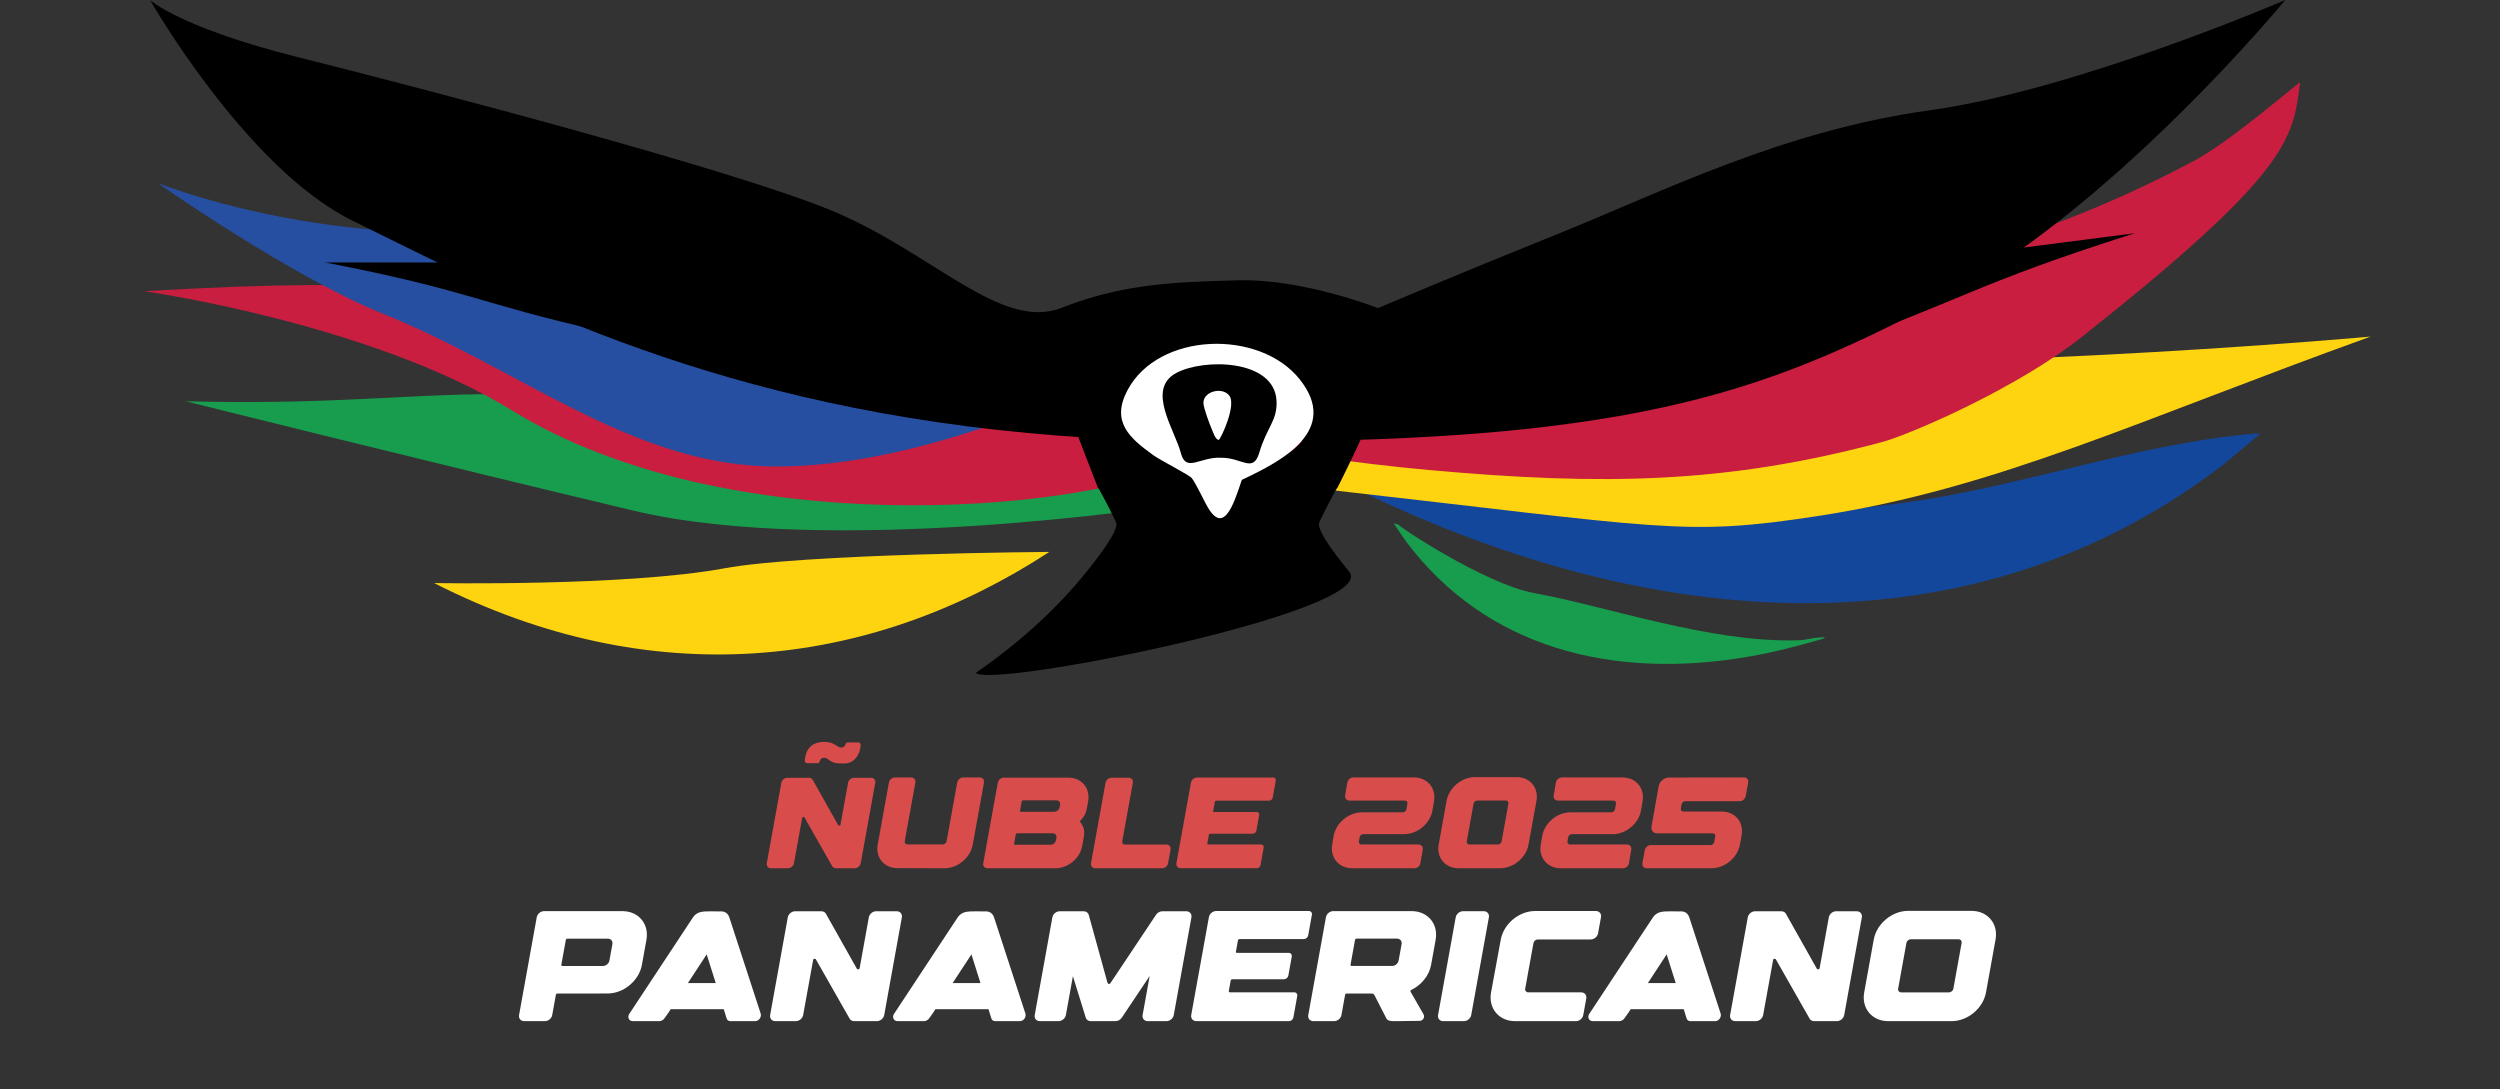 <?xml version="1.0" encoding="UTF-8"?><svg id="Capa_1" xmlns="http://www.w3.org/2000/svg" viewBox="0 0 4440.76 1935.01"><rect x="0" y="0" width="4440.76" height="1935.01" fill="#333333" stroke="none"/><defs><style>.cls-1{fill:#d84c4c;}.cls-2{fill:#fff;}.cls-3{fill:#179d4d;}.cls-4{fill:#264fa1;}.cls-5{fill:#c91e40;}.cls-6{fill:#13479b;}.cls-7{fill:#fed411;}</style></defs><path class="cls-2" d="M1140.27,1713.79c-5.08,28.14-32.42,50.95-61.04,50.95l-89.23.08c-1.22,0-2.38.98-2.59,2.18l-6.51,36.04c-1.09,5.99-6.9,10.84-12.99,10.84h-36.8c-6.1,0-10.17-4.85-9.08-10.84l31.4-173.76c1.09-5.99,6.9-10.84,12.99-10.84h139.22c28.63,0,47.71,22.8,42.63,50.95l-8.01,44.39h.01ZM1079.73,1667.35h-72.06c-1.22,0-2.39.99-2.6,2.18l-7.98,44.18c-.21,1.22.59,2.18,1.81,2.18h72.06c5.42,0,10.58-4.33,11.56-9.64l5.29-29.22c.96-5.34-2.67-9.7-8.09-9.67h0Z"/><path class="cls-2" d="M1118.24,1800.29l113.08-171.35c5.75-7.76,13.09-9.67,23.08-10.06v.18c.06-.02.08-.02.13-.02v-.16c2.75-.11,5.68-.08,8.89-.03h1.48c1.14.03,2.13-.02,3.32,0,4.1,0,8.58.1,13.74.1,0,0,9.72-.28,13.33,9.98l55.88,171.35c.93,2.85.31,6.3-1.61,9.07-1.94,2.78-4.9,4.49-7.81,4.49h-44.55c-3.09,0-5.63-1.92-6.56-4.98l-4.98-16.16h-94.28l-3.81,5.86-7.34,10.37c-2.15,3.01-5.68,4.93-9.15,4.93h-47.04c-3.29,0-6.04-1.71-7.24-4.49-1.19-2.79-.65-6.25,1.43-9.1v.02ZM1221.91,1746.18h49.45l-16.07-50.9-33.37,50.9h-.01Z"/><path class="cls-2" d="M1444.36,1705.2l-17.69,97.81c-1.09,5.99-6.9,10.84-12.99,10.84h-36.58c-6.1,0-10.17-4.85-9.08-10.84l31.35-173.5c1.09-5.99,6.9-10.84,12.99-10.84h46.65c3.24,0,6.09,1.4,7.75,3.86l55.23,98.17c1.4,2.07,4.57,1.5,5.01-.88l16.31-90.32c1.09-5.99,6.9-10.84,12.99-10.84h36.59c6.09,0,10.17,4.85,9.1,10.86l-31.35,173.5c-1.09,5.99-6.9,10.84-12.99,10.84h-40.4c-3.27,0-6.09-1.43-7.75-3.87l-60.13-105.69c-1.4-2.07-4.59-1.5-5.01.88v.02Z"/><path class="cls-2" d="M1588.49,1800.29l113.08-171.35c5.75-7.76,13.09-9.67,23.08-10.06v.18c.06-.02.08-.02.13-.02v-.16c2.75-.11,5.68-.08,8.89-.03h1.48c1.14.03,2.13-.02,3.32,0,4.1,0,8.58.1,13.74.1,0,0,9.72-.28,13.33,9.98l55.88,171.35c.93,2.85.31,6.3-1.61,9.07-1.94,2.78-4.9,4.49-7.81,4.49h-44.55c-3.09,0-5.63-1.92-6.56-4.98l-4.98-16.16h-94.28l-3.81,5.86-7.34,10.37c-2.15,3.01-5.68,4.93-9.15,4.93h-47.04c-3.29,0-6.04-1.71-7.24-4.49-1.19-2.79-.65-6.25,1.43-9.1v.02ZM1692.17,1746.18h49.45l-16.07-50.9-33.37,50.9h-.01Z"/><path class="cls-2" d="M1925.05,1618.7c4.3,0,7.75,2.46,8.87,6.3l33.35,120.81c.68,2.28,3.73,2.8,5.01.85l81.14-121.66c2.49-3.84,6.84-6.3,11.15-6.3h42.71c6.1,0,10.17,4.85,9.05,10.84l-31.35,173.5c-1.09,5.99-6.9,10.84-12.99,10.84h-33.27c-6.09,0-10.17-4.85-9.08-10.84l12.55-69.42-49.48,73.95c-2.49,3.84-6.84,6.3-11.15,6.3h-44.06c-4.31,0-7.76-2.46-8.87-6.3l-22.82-73.59-12.48,69.05c-1.09,5.99-6.9,10.84-12.99,10.84h-33.27c-6.1,0-10.16-4.85-9.07-10.84l31.35-173.5c1.09-5.99,6.9-10.84,12.99-10.84h42.71Z"/><path class="cls-2" d="M2115.96,1803.02l31.43-173.92c1.09-5.99,6.92-10.87,13.02-10.87h164.53c3.66,0,6.1,2.93,5.45,6.51l-6.67,36.84c-.64,3.61-4.15,6.54-7.8,6.54h-114.35c-1.22,0-2.38.99-2.59,2.18l-3.63,20.15c-.21,1.19.6,2.18,1.82,2.18h91.97c3.66,0,6.1,2.9,5.44,6.51l-6.12,33.84c-.64,3.58-4.15,6.51-7.8,6.51h-91.98c-1.22,0-2.39.99-2.59,2.18l-3.4,18.8c-.21,1.19.59,2.18,1.82,2.18h114.35c3.66,0,6.09,2.9,5.44,6.51l-6.87,38.22c-.65,3.58-4.15,6.51-7.81,6.51h-164.53c-6.12,0-10.19-4.87-9.12-10.86h0Z"/><path class="cls-2" d="M2332.97,1813.88c-6.1,0-10.17-4.85-9.08-10.84l31.4-173.78c1.09-5.99,6.9-10.84,12.99-10.84h139.25c28.63,0,47.71,22.82,42.6,50.98l-8.01,44.42c-3.5,19.32-17.53,36.02-35.24,44.62-1.27.63-1.92,2.05-1.32,3.11l22.95,39.95c3.03,5.39-.75,11.85-6.92,11.85-19.19,0-31.09.6-38.92.49-13.38.21-17.81-.36-20.25-5.21l-21-40.99c-.91-1.79-2.75-2.88-4.95-2.88l-44.57.05c-1.22,0-2.38.99-2.59,2.18l-6.51,36.04c-1.09,5.99-6.9,10.84-12.99,10.84h-36.84ZM2398.96,1713.66c-.21,1.22.6,2.18,1.81,2.18h72.06c5.42,0,10.58-4.33,11.57-9.65l5.29-29.22c.96-5.34-2.64-9.67-8.09-9.67h-72.06c-1.22,0-2.38.99-2.59,2.18l-7.99,44.18Z"/><path class="cls-2" d="M2635.66,1618.6c6.09,0,10.14,4.85,9.05,10.84l-31.38,173.6c-1.09,5.99-6.9,10.84-12.99,10.84h-36.85c-6.1,0-10.16-4.85-9.07-10.84l31.37-173.6c1.09-5.99,6.9-10.84,12.99-10.84h36.88Z"/><path class="cls-2" d="M2648.56,1762.85l17.27-93.84c5.13-28.06,32.41-50.77,60.96-50.77h107.98c6.09,0,10.16,4.85,9.08,10.84l-5.21,28.81c-1.09,5.99-6.9,10.84-12.99,10.84h-93.97c-3.63,0-7.13,2.93-7.78,6.51l-14.7,80.98c-.65,3.61,1.79,6.51,5.44,6.51h93.97c6.1,0,10.16,4.85,9.08,10.84l-5.32,29.48c-1.09,5.99-6.9,10.84-12.99,10.84h-108.23c-28.65,0-47.71-22.87-42.58-51.03h-.01Z"/><path class="cls-2" d="M2823.45,1800.29l113.08-171.35c5.75-7.76,13.09-9.67,23.08-10.06v.18c.06-.02.08-.02.13-.02v-.16c2.75-.11,5.68-.08,8.89-.03h1.48c1.14.03,2.13-.02,3.32,0,4.1,0,8.58.1,13.74.1,0,0,9.72-.28,13.33,9.98l55.88,171.35c.93,2.85.31,6.3-1.61,9.07-1.94,2.78-4.9,4.49-7.81,4.49h-44.55c-3.09,0-5.63-1.92-6.56-4.98l-4.98-16.16h-94.28l-3.81,5.86-7.34,10.37c-2.15,3.01-5.68,4.93-9.15,4.93h-47.04c-3.29,0-6.04-1.71-7.24-4.49-1.19-2.79-.65-6.25,1.43-9.1v.02ZM2927.13,1746.18h49.45l-16.07-50.9-33.37,50.9h0Z"/><path class="cls-2" d="M3149.58,1705.2l-17.69,97.81c-1.09,5.99-6.9,10.84-12.99,10.84h-36.58c-6.1,0-10.17-4.85-9.08-10.84l31.35-173.5c1.09-5.99,6.9-10.84,12.99-10.84h46.65c3.24,0,6.09,1.4,7.75,3.86l55.23,98.17c1.4,2.07,4.57,1.5,5.01-.88l16.31-90.32c1.09-5.99,6.9-10.84,12.99-10.84h36.59c6.09,0,10.17,4.85,9.1,10.86l-31.35,173.5c-1.09,5.99-6.9,10.84-12.99,10.84h-40.4c-3.27,0-6.09-1.43-7.75-3.87l-60.13-105.69c-1.4-2.07-4.59-1.5-5.01.88v.02Z"/><path class="cls-2" d="M3544.7,1668.93l-16.99,94c-5.08,28.14-32.42,50.95-61.04,50.95h-112.67c-28.63,0-47.71-22.82-42.63-50.95l16.99-94c5.08-28.13,32.42-50.95,61.04-50.95h112.67c28.63,0,47.72,22.82,42.63,50.95ZM3484.44,1674.92c.65-3.6-1.79-6.51-5.45-6.51h-84.82c-3.66,0-7.16,2.91-7.8,6.51l-14.7,81.32c-.65,3.61,1.79,6.51,5.44,6.51h84.85c3.65,0,7.16-2.9,7.81-6.51l14.67-81.32Z"/><path class="cls-1" d="M1554.73,1390.51l-25.82,142.87c-.9,4.93-5.68,8.93-10.7,8.93h-33.27c-2.69,0-5.02-1.17-6.39-3.18l-49.52-87.03c-1.15-1.71-3.78-1.24-4.12.73l-14.56,80.54c-.9,4.93-5.68,8.93-10.7,8.93h-30.13c-5.02,0-8.37-3.99-7.47-8.93l25.82-142.87c.9-4.93,5.68-8.92,10.7-8.92h38.41c2.67,0,5.02,1.15,6.39,3.18l45.48,80.84c1.15,1.71,3.76,1.24,4.12-.73l13.43-74.37c.9-4.93,5.68-8.92,10.7-8.92h30.13c5.02,0,8.37,3.99,7.5,8.94h0ZM1429.51,1351.27c.8-9,2.57-16.76,9.02-23.95,11.04-12.32,33.27-10.28,40.55-6.74,1.95.95,3.79,2.06,5.69,3.09,1.8.97,3.33,2.41,5.2,3.32,3.35,1.63,7.63,1.46,10.19-1.54,2.01-2.36,1.83-6.65,5.78-6.65h18.85c2.34,0,4.19,1.97,4.05,4.3l-.05.79c-1.03,17.02-11.61,32.89-30.23,32.31-6.38-.2-12.95.31-18.98-2.25-2.86-1.21-5.74-3.02-8.17-4.91-3.67-2.86-9.5-4.63-13.26-.83-2.33,2.36-1.72,7.47-6.08,7.47h-18.51c-2.36,0-4.25-2.04-4.04-4.41h0Z"/><path class="cls-1" d="M1747.88,1389.92l-19.96,110.46c-4.18,23.19-26.74,41.98-50.31,41.92l-4.59-.02s-.09.02-.13.02l-78.86-.19c-23.49-.06-39.14-18.81-34.95-41.91l19.92-110.25c.9-4.93,5.68-8.92,10.7-8.92h28.82c5.02,0,8.35,3.99,7.45,8.92l-18.9,104.59c-.53,2.97,1.47,5.36,4.48,5.36h63.42c3.01,0,5.89-2.39,6.43-5.36l18.9-104.59c.9-4.93,5.68-8.92,10.7-8.92h29.38c5.01,0,8.37,3.99,7.49,8.9h.01Z"/><path class="cls-1" d="M1746.54,1533.36l25.86-143.1c.9-4.93,5.68-8.92,10.7-8.92h114.67c23.57,0,39.27,18.79,35.1,41.98l-2.33,12.88c-.19.38-.15.75-.22,1.13-1.49,8.33-6.15,15.84-12.45,21.59.58-.53,5.72,8.91,6.09,9.78,1.47,3.56,2.01,7.01,1.94,10.61-.04,2.94-.47,6.02-1.07,9.37l-2.56,14.18c-3.93,21.78-25.09,39.44-47.23,39.44h-121.03c-5.02,0-8.37-4-7.47-8.93h0ZM1801.29,1498.75c-.17.98.49,1.79,1.49,1.79h63.42c4.48,0,8.75-3.56,9.54-7.96l.81-4.44c.79-4.4-2.18-7.97-6.66-7.97h-63.42c-1,0-1.96.79-2.14,1.77l-3.05,16.81h.01ZM1811.86,1440.16c-.17,1,.49,1.79,1.49,1.79h59.34c4.48,0,8.76-3.57,9.54-7.96l.81-4.44c.79-4.4-2.18-7.96-6.66-7.96h-59.34c-1,0-1.96.81-2.14,1.79l-3.05,16.78h.01Z"/><path class="cls-1" d="M1974.51,1381.48h30.34c5.02,0,8.35,3.99,7.43,8.92l-18.85,104.39c-.53,2.97,1.47,5.36,4.48,5.36h73.9c5.02,0,8.37,3.99,7.47,8.93l-4.38,24.28c-.9,4.93-5.68,8.93-10.7,8.93h-118.76c-5.02,0-8.37-3.99-7.47-8.93l25.84-142.96c.9-4.93,5.68-8.92,10.7-8.92h0Z"/><path class="cls-1" d="M2089.65,1533.34l25.88-143.22c.89-4.93,5.7-8.95,10.72-8.95h135.48c3.01,0,5.02,2.42,4.48,5.36l-5.49,30.34c-.53,2.97-3.42,5.38-6.43,5.38h-94.17c-1,0-1.96.81-2.14,1.79l-2.99,16.59c-.17.98.49,1.79,1.5,1.79h75.74c3.01,0,5.02,2.39,4.48,5.36l-5.04,27.86c-.53,2.95-3.42,5.36-6.43,5.36h-75.74c-1,0-1.97.81-2.14,1.79l-2.8,15.48c-.17.98.49,1.79,1.5,1.79h94.17c3.01,0,5.02,2.39,4.48,5.36l-5.66,31.48c-.53,2.94-3.42,5.36-6.43,5.36h-135.48c-5.04,0-8.39-4.01-7.51-8.94l.02.02Z"/><path class="cls-1" d="M2401.95,1542.29c-23.66,0-39.61-18.88-35.59-42.11l2.6-15.09c4.02-23.25,26.44-42.11,50.09-42.11h72.84c3.03,0,5.89-2.41,6.38-5.38l1.75-10.16c.51-2.97-1.54-5.36-4.55-5.36h-98.54c-5.04,0-8.41-4.02-7.58-8.97l3.97-23.19c.85-4.95,5.61-8.97,10.66-8.97h107.72c23.66,0,39.59,18.88,35.59,42.15l-2.82,16.47c-3.99,23.23-26.43,42.11-50.09,42.11h-72.84c-3.03,0-5.89,2.41-6.38,5.38l-1.34,7.63c-.53,2.97,1.54,5.38,4.55,5.38h101.28c5.04,0,8.41,4.01,7.58,8.97l-4.19,24.34c-.85,4.96-5.61,8.97-10.65,8.97l-4.72-.04h-105.72v-.02Z"/><path class="cls-1" d="M2729.21,1422.5l-14.05,77.68c-4.16,23.25-26.77,42.11-50.43,42.11h-73.93c-23.68,0-39.44-18.86-35.25-42.11l14.05-77.68c4.19-23.25,26.8-42.13,50.41-42.13h73.99c23.66,0,39.46,18.88,35.21,42.13ZM2679.46,1427.43c.53-2.97-1.47-5.38-4.53-5.38h-50.91c-3.01,0-5.92,2.41-6.47,5.38l-12.15,67.22c-.51,2.97,1.5,5.38,4.51,5.38h50.93c3.03,0,5.91-2.41,6.47-5.38l12.15-67.22Z"/><path class="cls-1" d="M2772.41,1542.29c-23.66,0-39.61-18.88-35.59-42.11l2.6-15.09c4.02-23.25,26.44-42.11,50.09-42.11h72.84c3.03,0,5.89-2.41,6.38-5.38l1.75-10.16c.51-2.97-1.54-5.36-4.55-5.36h-98.54c-5.04,0-8.41-4.02-7.58-8.97l3.97-23.19c.85-4.95,5.61-8.97,10.66-8.97h107.72c23.66,0,39.59,18.88,35.59,42.15l-2.82,16.47c-3.99,23.23-26.43,42.11-50.09,42.11h-72.84c-3.03,0-5.89,2.41-6.38,5.38l-1.34,7.63c-.53,2.97,1.54,5.38,4.55,5.38h101.28c5.04,0,8.41,4.01,7.58,8.97l-4.19,24.34c-.85,4.96-5.61,8.97-10.65,8.97l-4.72-.04h-105.72v-.02Z"/><path class="cls-1" d="M3093.66,1483.67l-2.97,16.46c-4.21,23.28-26.8,42.15-50.46,42.15h-115.3c-5.04,0-8.37-4.02-7.49-8.97l4.21-23.19c.92-4.95,5.7-8.97,10.74-8.97h106.12c3.01,0,5.92-2.39,6.45-5.36l1.84-10.17c.53-2.97-1.47-5.38-4.51-5.38l-98.95-.02c-6.53,0-10.91-5.32-9.76-11.85l12.64-71.64c1.52-8.61,9.72-15.57,18.32-15.59l128.56-.21v-.02h4.72c5.02,0,8.39,3.99,7.49,8.95l-4.4,24.34c-.9,4.95-5.7,8.97-10.74,8.97h-96.62c-3.01,0-5.91,2.41-6.45,5.38l-1.37,7.62c-.53,2.97,1.47,5.38,4.51,5.38h68.18c23.66,0,39.42,18.87,35.23,42.1v.02Z"/><path class="cls-6" d="M4014.29,770.84l-63.16,53.03c-407.2,313.36-931.37,315.24-1456.37,84.45-83.37-36.65-163.84-79.4-242.31-123.36-4.17-2.34-22.51-12.43-23.29-14.68-1.47-4.27,3.98-1.98,6.25-1.27,8.7,2.72,31.77,10.38,38.93,13.63,16.95,7.7,33.75,15.91,54.9,21.94,337.28,96.09,739.02,136.41,1074.48,85.35,197.21-30.02,386.82-98.31,587.03-118.51,3.71-.37,22.04-2.42,23.53-.57h.01Z"/><path class="cls-7" d="M2345.36,868.35c615.69,69.45,643.1,85.31,885.71,47.95,317.04-48.82,567.37-169.94,979.88-318.45,0,0-630.9,57.51-1173.78,46.85-145.95-2.87-432,22.24-562.2,75.19-147.03,59.79-129.61,148.45-129.61,148.45h0Z"/><path class="cls-5" d="M3415.63,464.75c19.85.1,47.17-8.73,67.38-14.06,146.93-38.76,289.16-98.11,416.12-166.1,66.42-35.57,186.99-141.67,186.52-137.97-12.68,101.45-19.89,160.65-386.88,451.24-116.37,92.14-301.57,171.74-352.68,186.52-277.97,75.07-498.53,78.31-805.43,50.71-133.58-12.01-285.98-33.2-416.36-66.15-12.14-3.07-24.84-9.38-37.23-12.44,3.38-1.86,8.56-1.94,12.73-1.48,126.6,13.93,259.51-3.24,375.16-35.12,32.71-9.01,59.18-18.35,90.72-28.66,5.1-1.67,22.87-4.2,24.5-6.63.7-1.04-1.5-3.04-1.39-3.18.6-.76,2.57-.91,2.94-1.32,7.01,3.58,6.95-.33,9.81-1.39,74.9-27.62,225.48-83.34,278.29-127.92,27.18-4.26,49.75-30.23,76.07-33.5,13.61-1.69,39.17,1.93,54.98,1.86,127.81-.55,255.77-17.36,372.9-45.67,9.2-2.22,25.09-.78,29.4-9.37.8.02,1.67.61,2.46.61v.02Z"/><path class="cls-7" d="M1864.03,980.34c-322.89,210.54-708.5,251.26-1092.95,55.33,0,0,339.38,6.37,515.06-26.07,142.25-26.27,577.89-29.25,577.89-29.25"/><path class="cls-3" d="M2081.48,897.56s-579.06-174.82-1101.62-195.82c-222.78-8.95-348.46,18.67-649.88,11.06,0,0,433.79,108.3,796.05,194.42,351.7,83.62,955.45-9.66,955.45-9.66Z"/><path class="cls-5" d="M2081.48,829.09s-578.7-221.9-890.11-264.3c-348.85-47.5-464.61-75.3-934.94-47.5,0,0,401.01,56.64,653.24,211.87,383.64,236.1,1002.8,178.24,1171.81,99.94h0Z"/><path class="cls-4" d="M2006.65,650.71c-123.34-28.29-331.41-85.75-591.38-157.74-342.5-94.84-498.44-45.62-729.07-83.69,0,0-197.89-7.54-405.63-83.79,0,0,238.13,166.77,398.65,231.39,242,97.42,436.53,263.43,680.11,271.34,295.86,9.6,647.32-177.51,647.32-177.51h0Z"/><path d="M2447.74,547.33s-131.87-52.44-249.14-49.4c-117.27,3.04-205.83,6.85-312.85,48.83s-228.46-97.2-405.47-171.42c-177.01-74.22-739.16-220.7-949.92-273.49C319.6,49.07,266.61.09,266.61.09c0,0,170.79,299.45,359.99,392.1,39.4,19.3,80.5,39.84,123.76,61.02,299.78,146.8,703.43,324.31,1368.3,330.74,767.68,7.43,1009.63-83.62,1322.29-247.73C3753.61,372.11,4059.34,0,4059.34,0c0,0-369.69,159.7-631.43,195.88-261.75,36.18-476.09,145.38-659.19,219.01-183.1,73.63-320.98,132.44-320.98,132.44h0Z"/><g id="IYH8MM.tif"><path d="M1838.37,577.03c22.49,13.82,99.28,22.82,121.19,19.09,12.15-2.07,46.22-22.77,63.48-28.63,82.73-28.1,190.32-28.49,273.49-1.98,17.38,5.54,63.04,30.52,73.23,31.19,14.29.95,60.5-24.31,75.57-32.52,119.78-65.29-69.41,301.73-69.41,301.73-2.95,2.01-32.16,59.69-32.91,63.38-3.41,16.83,41.22,70.79,53.73,86.46,55.43,69.41-636.54,208.07-663.47,179.4,74.13-51.02,144.18-112.96,200.03-183.63,11.84-14.98,52.89-66.07,49.62-82.24-.75-3.69-29.96-61.36-32.91-63.38M2205.82,852.29c72.82-34.08,175.59-86.77,103.1-178.22-71.26-89.9-251.28-84.71-306.17,19.08-29.75,56.25,3.43,84.7,46.25,115.56,13.47,9.71,62.97,34.45,67.97,40.49,5.3,6.41,14.37,25.59,20.69,38.03,34.6,68.04,49.4,5.14,68.16-34.94h0Z"/><path class="cls-2" d="M2205.82,852.29c-14.89,45.27-33.45,102.61-64.24,41.79-6.3-12.45-19.31-38.48-24.61-44.88-5-6.04-54.49-30.78-67.97-40.49-42.82-30.86-76-59.31-46.25-115.56,54.88-103.79,234.9-108.98,306.17-19.08s-30.28,144.14-103.1,178.22h0ZM2141.75,784.37c4.48-3.43,30.35,19.11,36.94,22.34,42.23,20.71,64.04-53,62.17-88.63-3.88-73.6-82.59-65.55-131.68-38.96-53.55,29-5.06,67.54,0,102.47,5.2,35.86,22.25,51.65,32.58,2.78h-.01Z"/><path d="M2168.41,813.12c-36.82-1.83-61.72,26.92-70.77-8.17-10.56-40.93-62.09-113.27-8.55-142.27,49.09-26.58,174.5-24.64,178.38,48.96,1.88,35.63-17.3,47.1-30.54,92.22-11.03,37.57-30.54,8.57-68.52,9.26h0ZM2167.08,776.1c2.51-18.42,27.48-55.58,13.04-71.6-13.6-15.08-34.24-9.08-34.4,11.85-.07,8.74,6.92,46.3,12.04,54.45,2.68,4.26-.23,7.31,9.33,5.3h-.01Z"/><path class="cls-2" d="M2164.84,781.59c-6.64-1.68-9.68-13.2-12.21-18.93-3.88-8.8-15.05-38.44-14.98-47.18.17-20.93,34.3-28.8,46.22-12.37,12.09,16.67-13.75,73.63-19.03,78.48h0Z"/></g><path class="cls-3" d="M2475.68,929.83l21.33,31.2c140.61,188.24,365.07,248.88,615.06,204.35,39.7-7.07,78.81-17.23,117.2-28.17,2.04-.58,10.99-3.05,11.57-3.99,1.09-1.76-1.49-1.35-2.54-1.29-4.02.24-14.74,1.07-18.16,1.73-8.1,1.55-16.19,3.35-25.9,3.66-154.96,5-338.01-59.96-469.76-83.96-87-15.85-248.8-123.53-238.77-120.59,1.6.47-9.18-3.61-10.02-2.94h-.01Z"/><path d="M577.76,466.27h382.47l401.59,133.11s-98.45,31.99-301.76-13.26c-203.32-45.24-226.85-70.55-482.3-119.85h0Z"/><path d="M3792.31,414.2l-444.43,57.43-447.98,204.71s118.88,19.92,348.79-59.69c229.91-79.61,253.71-110.61,543.62-202.45h0Z"/></svg>